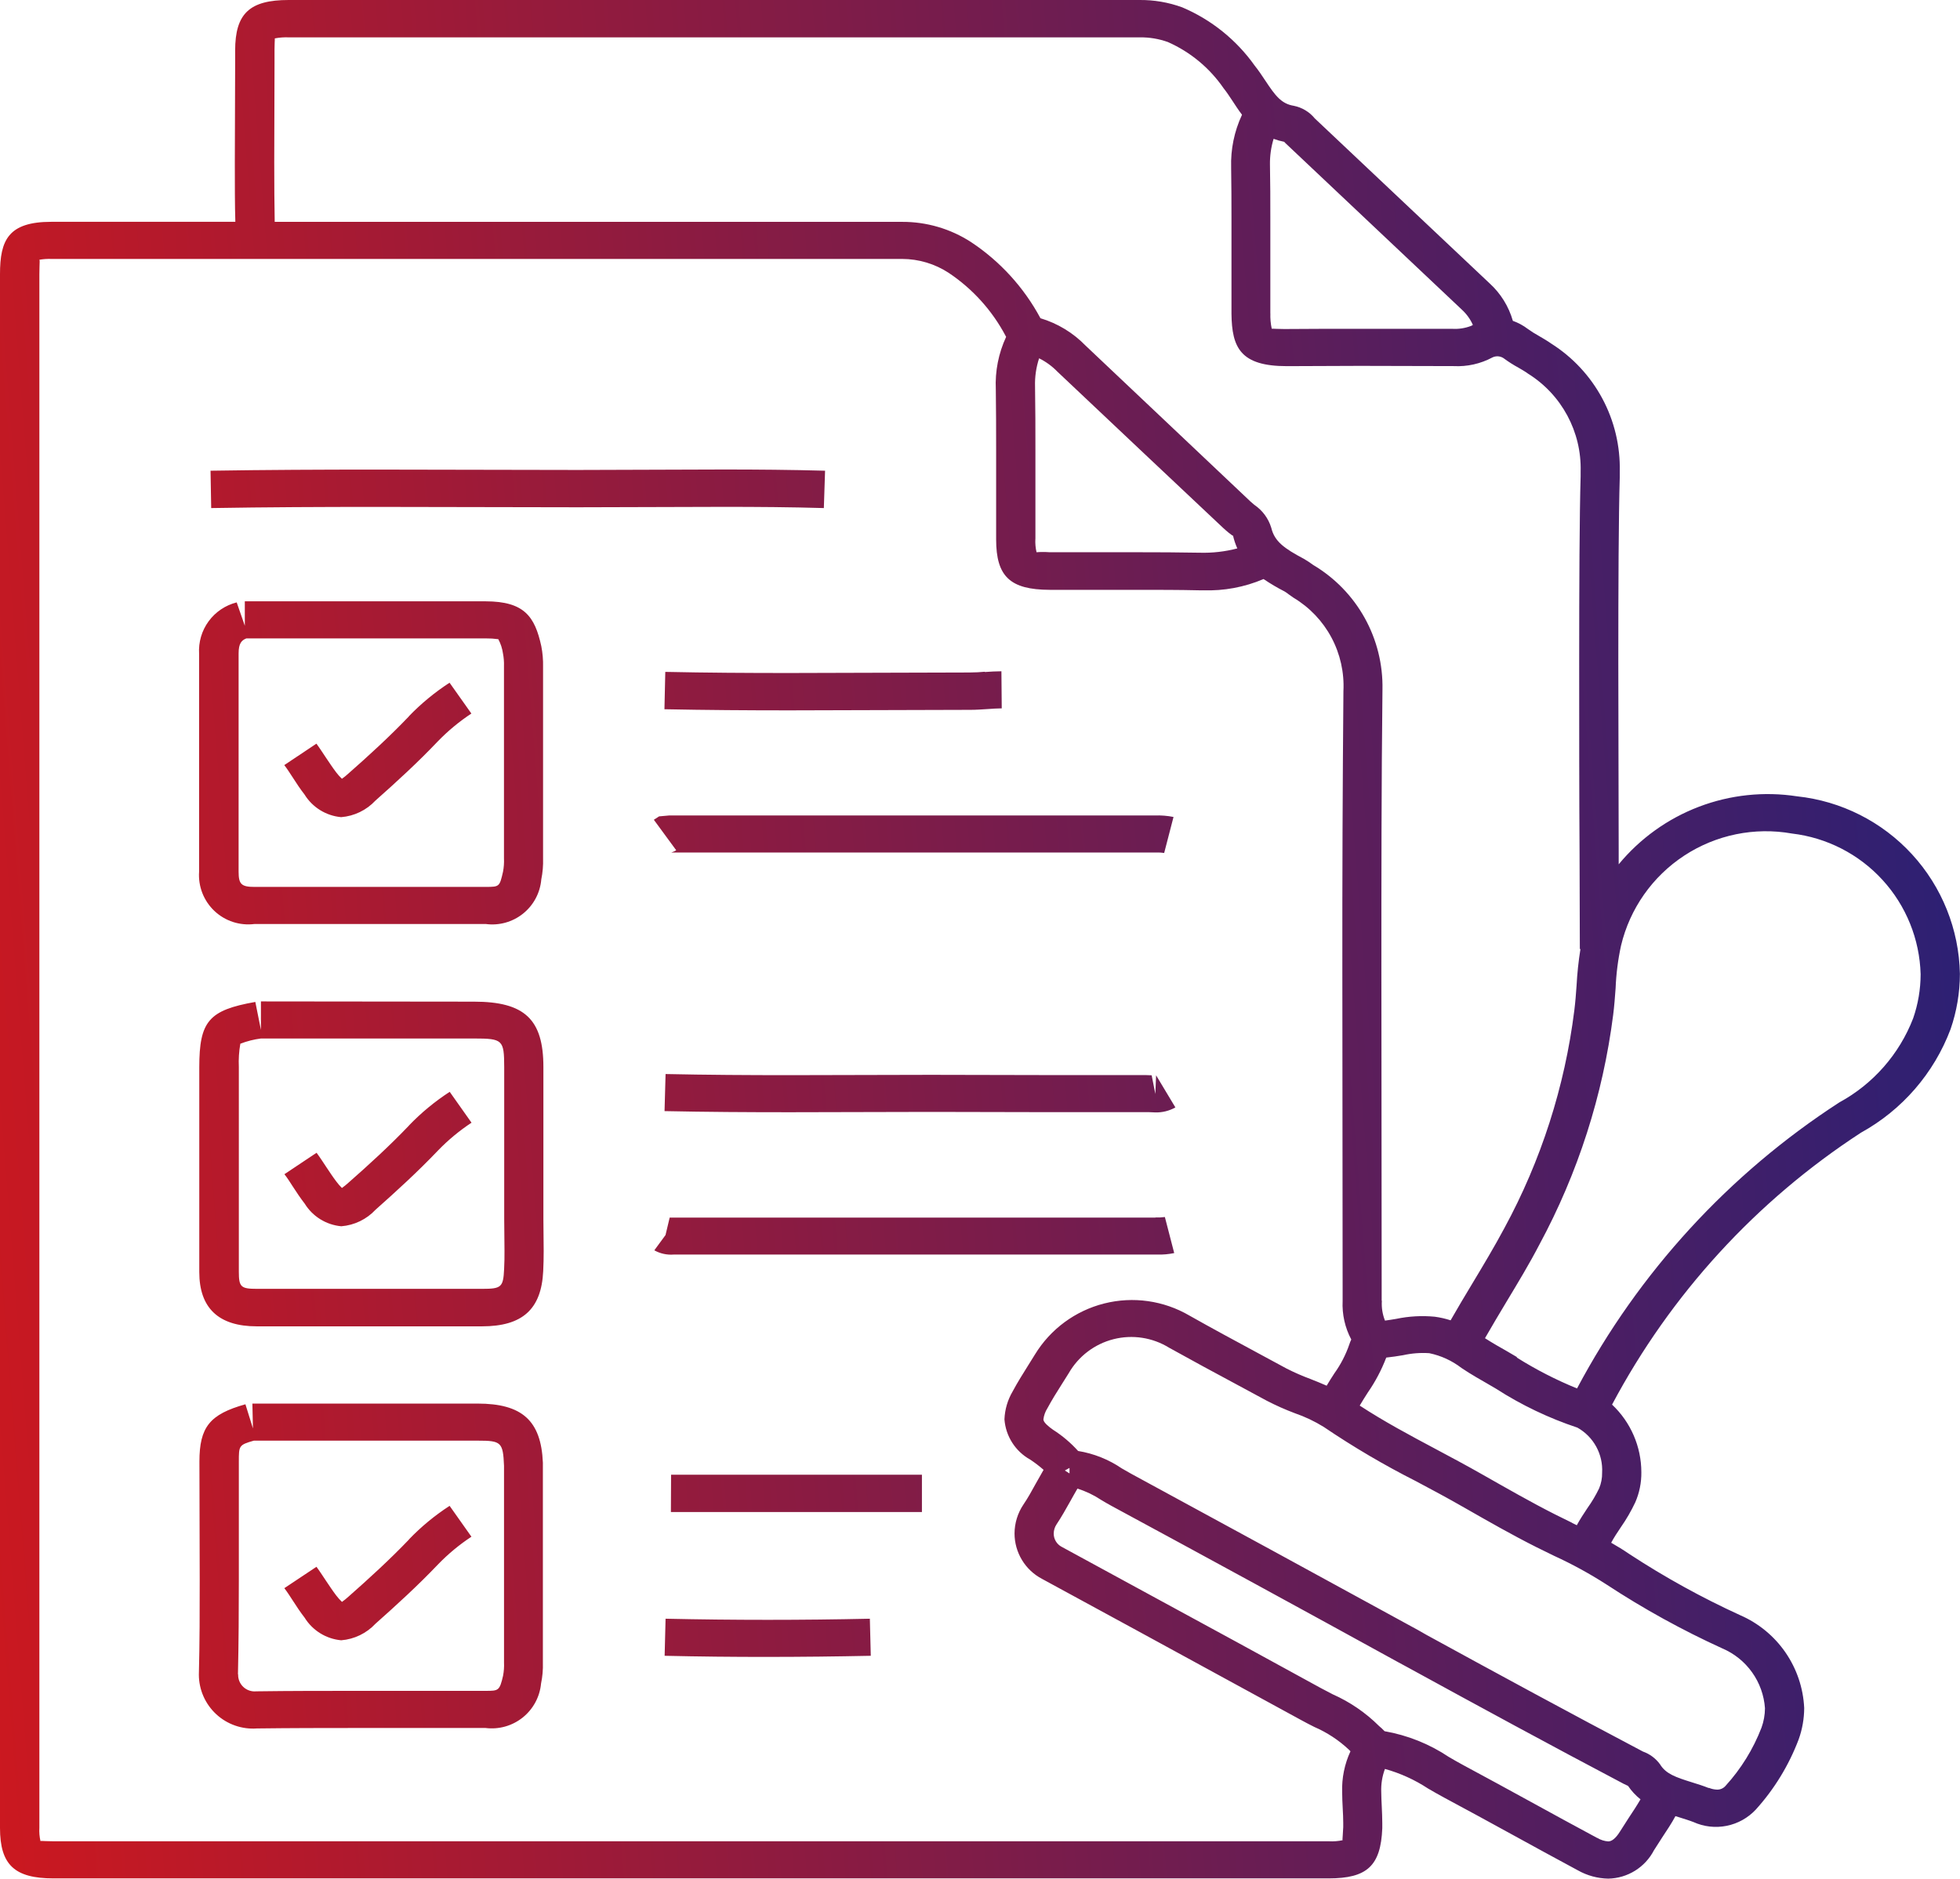 <svg id="Group_3796" data-name="Group 3796" xmlns="http://www.w3.org/2000/svg" xmlns:xlink="http://www.w3.org/1999/xlink" width="41.967" height="40.23" viewBox="0 0 41.967 40.23">
  <defs>
    <linearGradient id="linear-gradient" y1="1.168" x2="1.06" y2="1.087" gradientUnits="objectBoundingBox">
      <stop offset="0" stop-color="#ce181e"/>
      <stop offset="1" stop-color="#2a2075"/>
    </linearGradient>
    <clipPath id="clip-path">
      <path id="Path_4763" data-name="Path 4763" d="M14.251,34.664l-.02.794q1.1.025,2.207.024t2.207-.024l-.02-.794q-2.187.048-4.373,0m-5.491-1.7c-.418.437-.869.848-1.3,1.228a1.451,1.451,0,0,1-.139.112,1.233,1.233,0,0,1-.124-.139c-.076-.1-.141-.2-.209-.3s-.138-.212-.213-.313l-.688.458c.067.086.124.178.183.268.079.123.16.246.251.363a1.032,1.032,0,0,0,.784.485,1.129,1.129,0,0,0,.734-.355c.439-.39.905-.814,1.341-1.272a4.225,4.225,0,0,1,.713-.591l-.467-.661a4.909,4.909,0,0,0-.871.719m5.609-.586h5.375v-.8H14.369ZM5.095,35.854c.015-.673.019-1.346.019-2.02l0-2.535c0-.339,0-.357.321-.448H6.616l3.615,0c.5,0,.54.032.561.54v.927l0,3.284a1.216,1.216,0,0,1-.02.281c-.074.325-.1.325-.368.326h-.3l-2.439,0c-.722,0-1.446,0-2.177.01a.353.353,0,0,1-.389-.365m.317-5.265-.161-.517c-.764.214-.985.488-.985,1.227l.006,2.535c0,.668,0,1.336-.018,2.031A1.158,1.158,0,0,0,5.5,37.014c.72-.009,1.438-.01,2.157-.01l2.439,0h.3a1.06,1.06,0,0,0,1.189-.953,1.893,1.893,0,0,0,.039-.447l0-4.281c-.038-.9-.443-1.266-1.4-1.266l-4.82,0Zm19.323-4.515-10.4,0-.089.374-.24.327a.733.733,0,0,0,.411.091l10.361,0a1.563,1.563,0,0,0,.36-.032l-.2-.772a1.164,1.164,0,0,1-.2.009M8.76,24.1c-.418.438-.869.849-1.3,1.228a1.451,1.451,0,0,1-.139.112A1.2,1.2,0,0,1,7.2,25.3c-.076-.1-.141-.2-.208-.3s-.138-.213-.214-.314l-.688.459c.067.086.124.177.183.269.08.122.16.245.251.361a1.03,1.03,0,0,0,.784.485,1.125,1.125,0,0,0,.734-.355c.439-.39.905-.814,1.341-1.272a4.267,4.267,0,0,1,.713-.591l-.467-.661a4.947,4.947,0,0,0-.871.719m5.471-.306c.9.019,1.789.024,2.684.024l3.021-.007,2.345.005,1.866,0,.451,0c.047,0,.094.006.142.006a.832.832,0,0,0,.429-.107l-.413-.688-.016.4-.079-.4c-.046,0-.092-.005-.139-.005l-2.24,0-2.345-.005-3.021.007c-.888,0-1.777-.005-2.663-.024ZM5.5,27.6c-.344,0-.386-.041-.386-.368V22.851a2.269,2.269,0,0,1,.032-.5,1.868,1.868,0,0,1,.441-.112h4.563c.615,0,.644.03.646.61v3.258l.006.675c0,.131,0,.261-.008.393-.018.39-.058.425-.47.425H5.5Zm.087-6.155v.611l-.12-.6c-.995.176-1.2.411-1.2,1.4v4.384c0,.771.414,1.163,1.23,1.163h4.822c.868,0,1.273-.366,1.312-1.183.007-.142.01-.286.01-.431l-.006-.675V22.85c0-1.02-.4-1.4-1.487-1.4Zm8.526-3.963L14,17.555l.479.653c-.048.032-.1.043-.1.048s.008,0,.027,0l10.361,0a.829.829,0,0,1,.16.01l.2-.771a1.71,1.71,0,0,0-.4-.032l-10.4,0ZM8.76,15.336c-.417.437-.868.849-1.3,1.229a1.322,1.322,0,0,1-.139.112,1.157,1.157,0,0,1-.124-.139c-.076-.1-.141-.2-.209-.3s-.138-.212-.213-.313l-.688.459c.067.087.124.178.183.268.079.124.16.246.251.363a1.031,1.031,0,0,0,.784.484,1.129,1.129,0,0,0,.734-.355c.44-.39.906-.815,1.341-1.274a4.293,4.293,0,0,1,.713-.59l-.467-.66a4.971,4.971,0,0,0-.871.718m12.332-.953c-.1.009-.206.016-.324.016l-3.861.011c-.886,0-1.771-.005-2.657-.024l-.018.8c.891.018,1.784.024,2.675.024l3.877-.011c.122,0,.247-.009.37-.017.1-.007.2-.014.3-.015l-.007-.794c-.118,0-.236.008-.355.016M5.455,18.993c-.287,0-.346-.057-.346-.327V16.02l0-2.028c0-.215.064-.281.166-.321H10.4a1.857,1.857,0,0,1,.27.017.931.931,0,0,1,.1.308,1.213,1.213,0,0,1,.021.268v.017l0,2.051,0,2.051a1.239,1.239,0,0,1-.02.283c-.074.325-.079.325-.367.327H5.455Zm-.213-6.116V13.4l-.174-.5A1.067,1.067,0,0,0,4.263,14l0,4.667a1.055,1.055,0,0,0,1.187,1.12H10.4a1.053,1.053,0,0,0,1.19-.955,1.945,1.945,0,0,0,.038-.448l0-2.052,0-2.051a2.065,2.065,0,0,0-.038-.445c-.139-.634-.363-.957-1.191-.959Zm7.128-2.813-4.295-.008c-1.189,0-2.377.005-3.567.024l.014.8c1.185-.02,2.37-.025,3.553-.025l4.295.008,3.124-.009c.715,0,1.431.005,2.146.026l.026-.8c-.724-.02-1.449-.026-2.172-.026ZM34.2,39.36c-.474-.254-.944-.512-1.415-.77s-.964-.528-1.449-.788c-.105-.056-.21-.117-.313-.177a3.586,3.586,0,0,0-1.377-.552,1.275,1.275,0,0,0-.119-.112,3.3,3.3,0,0,0-.993-.679l-.259-.136q-1.76-.966-3.523-1.922l-2.021-1.1a.319.319,0,0,1-.169-.283.36.36,0,0,1,.062-.2c.107-.16.2-.328.294-.495.051-.091.1-.18.152-.268a1.991,1.991,0,0,1,.507.242c.074.044.148.088.224.129q3.078,1.664,6.143,3.35l.176.095c1.545.846,3.09,1.686,4.648,2.507l.091.043a1.3,1.3,0,0,0,.267.288c-.08.137-.167.27-.254.4l-.185.289c-.087.14-.172.212-.252.212a.519.519,0,0,1-.234-.075M22.8,31.49l.1-.055,0,.118Zm10.861,1.12-.365-.18c-.508-.257-1-.539-1.566-.86-.328-.187-.661-.364-.994-.542-.543-.289-1.1-.586-1.622-.928.054-.095.115-.187.174-.281a3.52,3.52,0,0,0,.394-.747c.12-.012.239-.031.36-.051a1.971,1.971,0,0,1,.562-.043,1.69,1.69,0,0,1,.687.315c.1.068.208.135.319.2.141.08.282.164.423.246a7.706,7.706,0,0,0,1.742.833,1.039,1.039,0,0,1,.529.965.825.825,0,0,1-.064.336,2.828,2.828,0,0,1-.249.42c-.079.119-.159.24-.229.369l-.1-.049m2.928,5.678c-.117-.047-.242-.086-.367-.125-.341-.106-.555-.18-.678-.383a.77.77,0,0,0-.366-.274c-1.554-.819-3.1-1.658-4.638-2.5l-.175-.1q-3.072-1.681-6.147-3.35l-.2-.114a2.322,2.322,0,0,0-.935-.373,2.6,2.6,0,0,0-.536-.454c-.094-.066-.207-.158-.207-.222a.578.578,0,0,1,.087-.241c.094-.175.2-.345.309-.516l.146-.232a1.543,1.543,0,0,1,2.15-.546c.487.271.978.536,1.47.8l.621.335a5.61,5.61,0,0,0,.6.267,3.08,3.08,0,0,1,.618.293,18.054,18.054,0,0,0,1.98,1.165c.325.173.651.346,1.04.569.507.29,1.015.58,1.536.842l.377.185a9,9,0,0,1,1.124.615A18.484,18.484,0,0,0,36.878,35.3a1.506,1.506,0,0,1,.913,1.281,1.238,1.238,0,0,1-.075.418,3.963,3.963,0,0,1-.769,1.244.232.232,0,0,1-.182.081.487.487,0,0,1-.176-.039M32.48,29.061c-.146-.086-.291-.172-.44-.255-.084-.047-.164-.1-.244-.149.151-.265.308-.525.465-.788.241-.4.483-.8.7-1.217a14.111,14.111,0,0,0,1.58-4.921c.024-.188.038-.379.052-.569a5.286,5.286,0,0,1,.116-.912,3.189,3.189,0,0,1,3.662-2.4,3.12,3.12,0,0,1,2.753,3.013,2.9,2.9,0,0,1-.16.944,3.475,3.475,0,0,1-1.58,1.8,16.55,16.55,0,0,0-5.617,6.126,8.315,8.315,0,0,1-1.29-.662M22.17,11.544l0-1.922c0-.433,0-.869-.008-1.349a1.754,1.754,0,0,1,.087-.6,1.433,1.433,0,0,1,.394.288q1.768,1.671,3.541,3.339c.039.037.082.073.125.109s.094.071.092.06a1.518,1.518,0,0,0,.092.275,2.839,2.839,0,0,1-.808.092h-.008c-.438-.008-.877-.01-1.316-.01l-1.888,0a1.822,1.822,0,0,0-.279,0,1.014,1.014,0,0,1-.025-.284M.843,39.143V5.871c0-.135.006-.218.006-.264,0-.029,0-.042-.009-.044A1.231,1.231,0,0,1,1.1,5.545H19.316a1.828,1.828,0,0,1,1,.3,3.709,3.709,0,0,1,1.218,1.352l.009.017a2.4,2.4,0,0,0-.221,1.122q.008.646.007,1.292l0,1.923c0,.795.3,1.077,1.146,1.08l1.889,0c.434,0,.868,0,1.305.01h.094a3.026,3.026,0,0,0,1.292-.241,4.3,4.3,0,0,0,.452.267.789.789,0,0,1,.091.064l.1.07A2.2,2.2,0,0,1,28.765,14.8q-.026,3-.023,5.991l.006,6.767,0,.3a1.6,1.6,0,0,0,.185.827.74.74,0,0,0-.04.1,2.4,2.4,0,0,1-.322.625c-.055.085-.112.173-.165.264-.116-.051-.235-.1-.351-.145a4.822,4.822,0,0,1-.507-.222l-.62-.335c-.489-.264-.977-.526-1.461-.8a2.435,2.435,0,0,0-3.307.834l-.139.223c-.116.186-.234.372-.337.565a1.279,1.279,0,0,0-.177.6,1.078,1.078,0,0,0,.552.863,2.619,2.619,0,0,1,.286.219c-.058.1-.114.2-.17.3-.082.149-.164.3-.261.442a1.119,1.119,0,0,0-.191.623,1.1,1.1,0,0,0,.589.97l2.022,1.1q1.763.959,3.521,1.921c.092.051.188.1.283.148a2.584,2.584,0,0,1,.748.492.31.31,0,0,0,.03.031,1.925,1.925,0,0,0-.178.872c0,.117.006.234.012.351s.011.208.011.311l0,.09c-.006.147-.016.226-.016.259,0,.015,0,.021.006.021a1.124,1.124,0,0,1-.3.023H1.146c-.136,0-.213-.007-.252-.007-.017,0-.025,0-.027.005a1,1,0,0,1-.024-.286M27.56,3.049h0M27.2,6.714l0-.756,0-1.291v-.03c0-.355,0-.71-.008-1.114a1.8,1.8,0,0,1,.078-.55,1.46,1.46,0,0,0,.227.064.135.135,0,0,0,.024.026l3.781,3.569a.992.992,0,0,1,.235.326l-.033.019a.958.958,0,0,1-.416.064l-1.978,0c-.523,0-1.046,0-1.61.005-.137,0-.214-.007-.249-.007-.013,0-.02,0-.021,0a1.34,1.34,0,0,1-.029-.329m2.383,21.141,0-.3-.006-6.767c0-1.995,0-3.99.023-6.018A3.029,3.029,0,0,0,28.12,12.1a2.246,2.246,0,0,0-.2-.132c-.429-.227-.631-.376-.7-.666a.91.91,0,0,0-.363-.491l-.081-.07Q25.009,9.071,23.243,7.4a2.24,2.24,0,0,0-.965-.585A4.517,4.517,0,0,0,20.79,5.183a2.691,2.691,0,0,0-1.473-.432H5.882c-.007-.342-.01-.8-.01-1.271l.006-2.135,0-.291c0-.112.006-.179.006-.21,0-.012,0-.02,0-.022A1.286,1.286,0,0,1,6.181.8L24.406.8a1.708,1.708,0,0,1,.6.1,2.843,2.843,0,0,1,1.192.988c.067.084.127.175.188.267s.129.2.206.3l0,.006a2.474,2.474,0,0,0-.231,1.125v.014c.006.36.007.718.007,1.076V5.958l0,.763c.009.726.193,1.12,1.188,1.12h0c.521,0,1.04-.006,1.561-.006l2.009.005a1.583,1.583,0,0,0,.83-.186.241.241,0,0,1,.236.015,2.691,2.691,0,0,0,.325.207c.067.04.137.078.2.125a2.394,2.394,0,0,1,1.127,2.1l0,.1c-.024.824-.031,2.349-.031,4,0,1.375,0,2.837.008,4.048l.006,2.074h.013a7.463,7.463,0,0,0-.083.783c-.012.177-.026.354-.048.53A13.2,13.2,0,0,1,32.211,26.3c-.214.4-.449.792-.684,1.183-.158.263-.316.525-.467.791a1.94,1.94,0,0,0-.338-.077,2.745,2.745,0,0,0-.827.046c-.08.013-.159.027-.24.037a.963.963,0,0,1-.067-.422M24.393,0,6.181,0C5.345,0,5.035.288,5.035,1.082v.261L5.028,3.478c0,.473,0,.925.011,1.272H1.1C.177,4.75,0,5.143,0,5.871V39.144c0,.789.31,1.081,1.146,1.081h27.3c.827,0,1.118-.269,1.151-1.073l0-.114c0-.116-.006-.232-.011-.349s-.011-.209-.011-.313a1.268,1.268,0,0,1,.079-.495,3.275,3.275,0,0,1,.924.42c.114.066.226.131.34.192.483.258.963.521,1.441.783s.948.52,1.425.776a1.377,1.377,0,0,0,.649.178,1.126,1.126,0,0,0,.981-.607l.175-.273c.1-.152.2-.3.285-.458l.085.026c.1.032.205.063.3.1a1.168,1.168,0,0,0,1.337-.268,4.744,4.744,0,0,0,.916-1.5,2.011,2.011,0,0,0,.119-.673,2.282,2.282,0,0,0-1.375-1.99,17.954,17.954,0,0,1-2.366-1.306c-.128-.088-.259-.168-.392-.244.058-.109.131-.219.207-.332a3.669,3.669,0,0,0,.309-.533,1.561,1.561,0,0,0,.13-.645,1.991,1.991,0,0,0-.627-1.448,15.777,15.777,0,0,1,5.329-5.823,4.238,4.238,0,0,0,1.919-2.216,3.663,3.663,0,0,0,.2-1.187,3.9,3.9,0,0,0-3.486-3.8,4.137,4.137,0,0,0-3.82,1.456v-.266c0-1.211-.008-2.672-.008-4.046,0-1.638.006-3.154.031-3.976l0-.124a3.157,3.157,0,0,0-1.467-2.739c-.085-.06-.176-.112-.266-.165a2.209,2.209,0,0,1-.236-.149,1.167,1.167,0,0,0-.32-.173,1.729,1.729,0,0,0-.5-.805L28.152,2.536a.777.777,0,0,0-.448-.27c-.271-.043-.4-.222-.609-.536-.074-.112-.148-.223-.23-.325A3.652,3.652,0,0,0,25.313.157,2.6,2.6,0,0,0,24.393,0Z" transform="translate(0 0)" fill="url(#linear-gradient)"/>
    </clipPath>
  </defs>
  <g id="Group_3795" data-name="Group 3795" transform="translate(0 0)" clip-path="url(#clip-path)">
    <rect id="Rectangle_7039" data-name="Rectangle 7039" width="41.967" height="40.23" transform="translate(0 0)" fill="url(#linear-gradient)"/>
  </g>
</svg>
